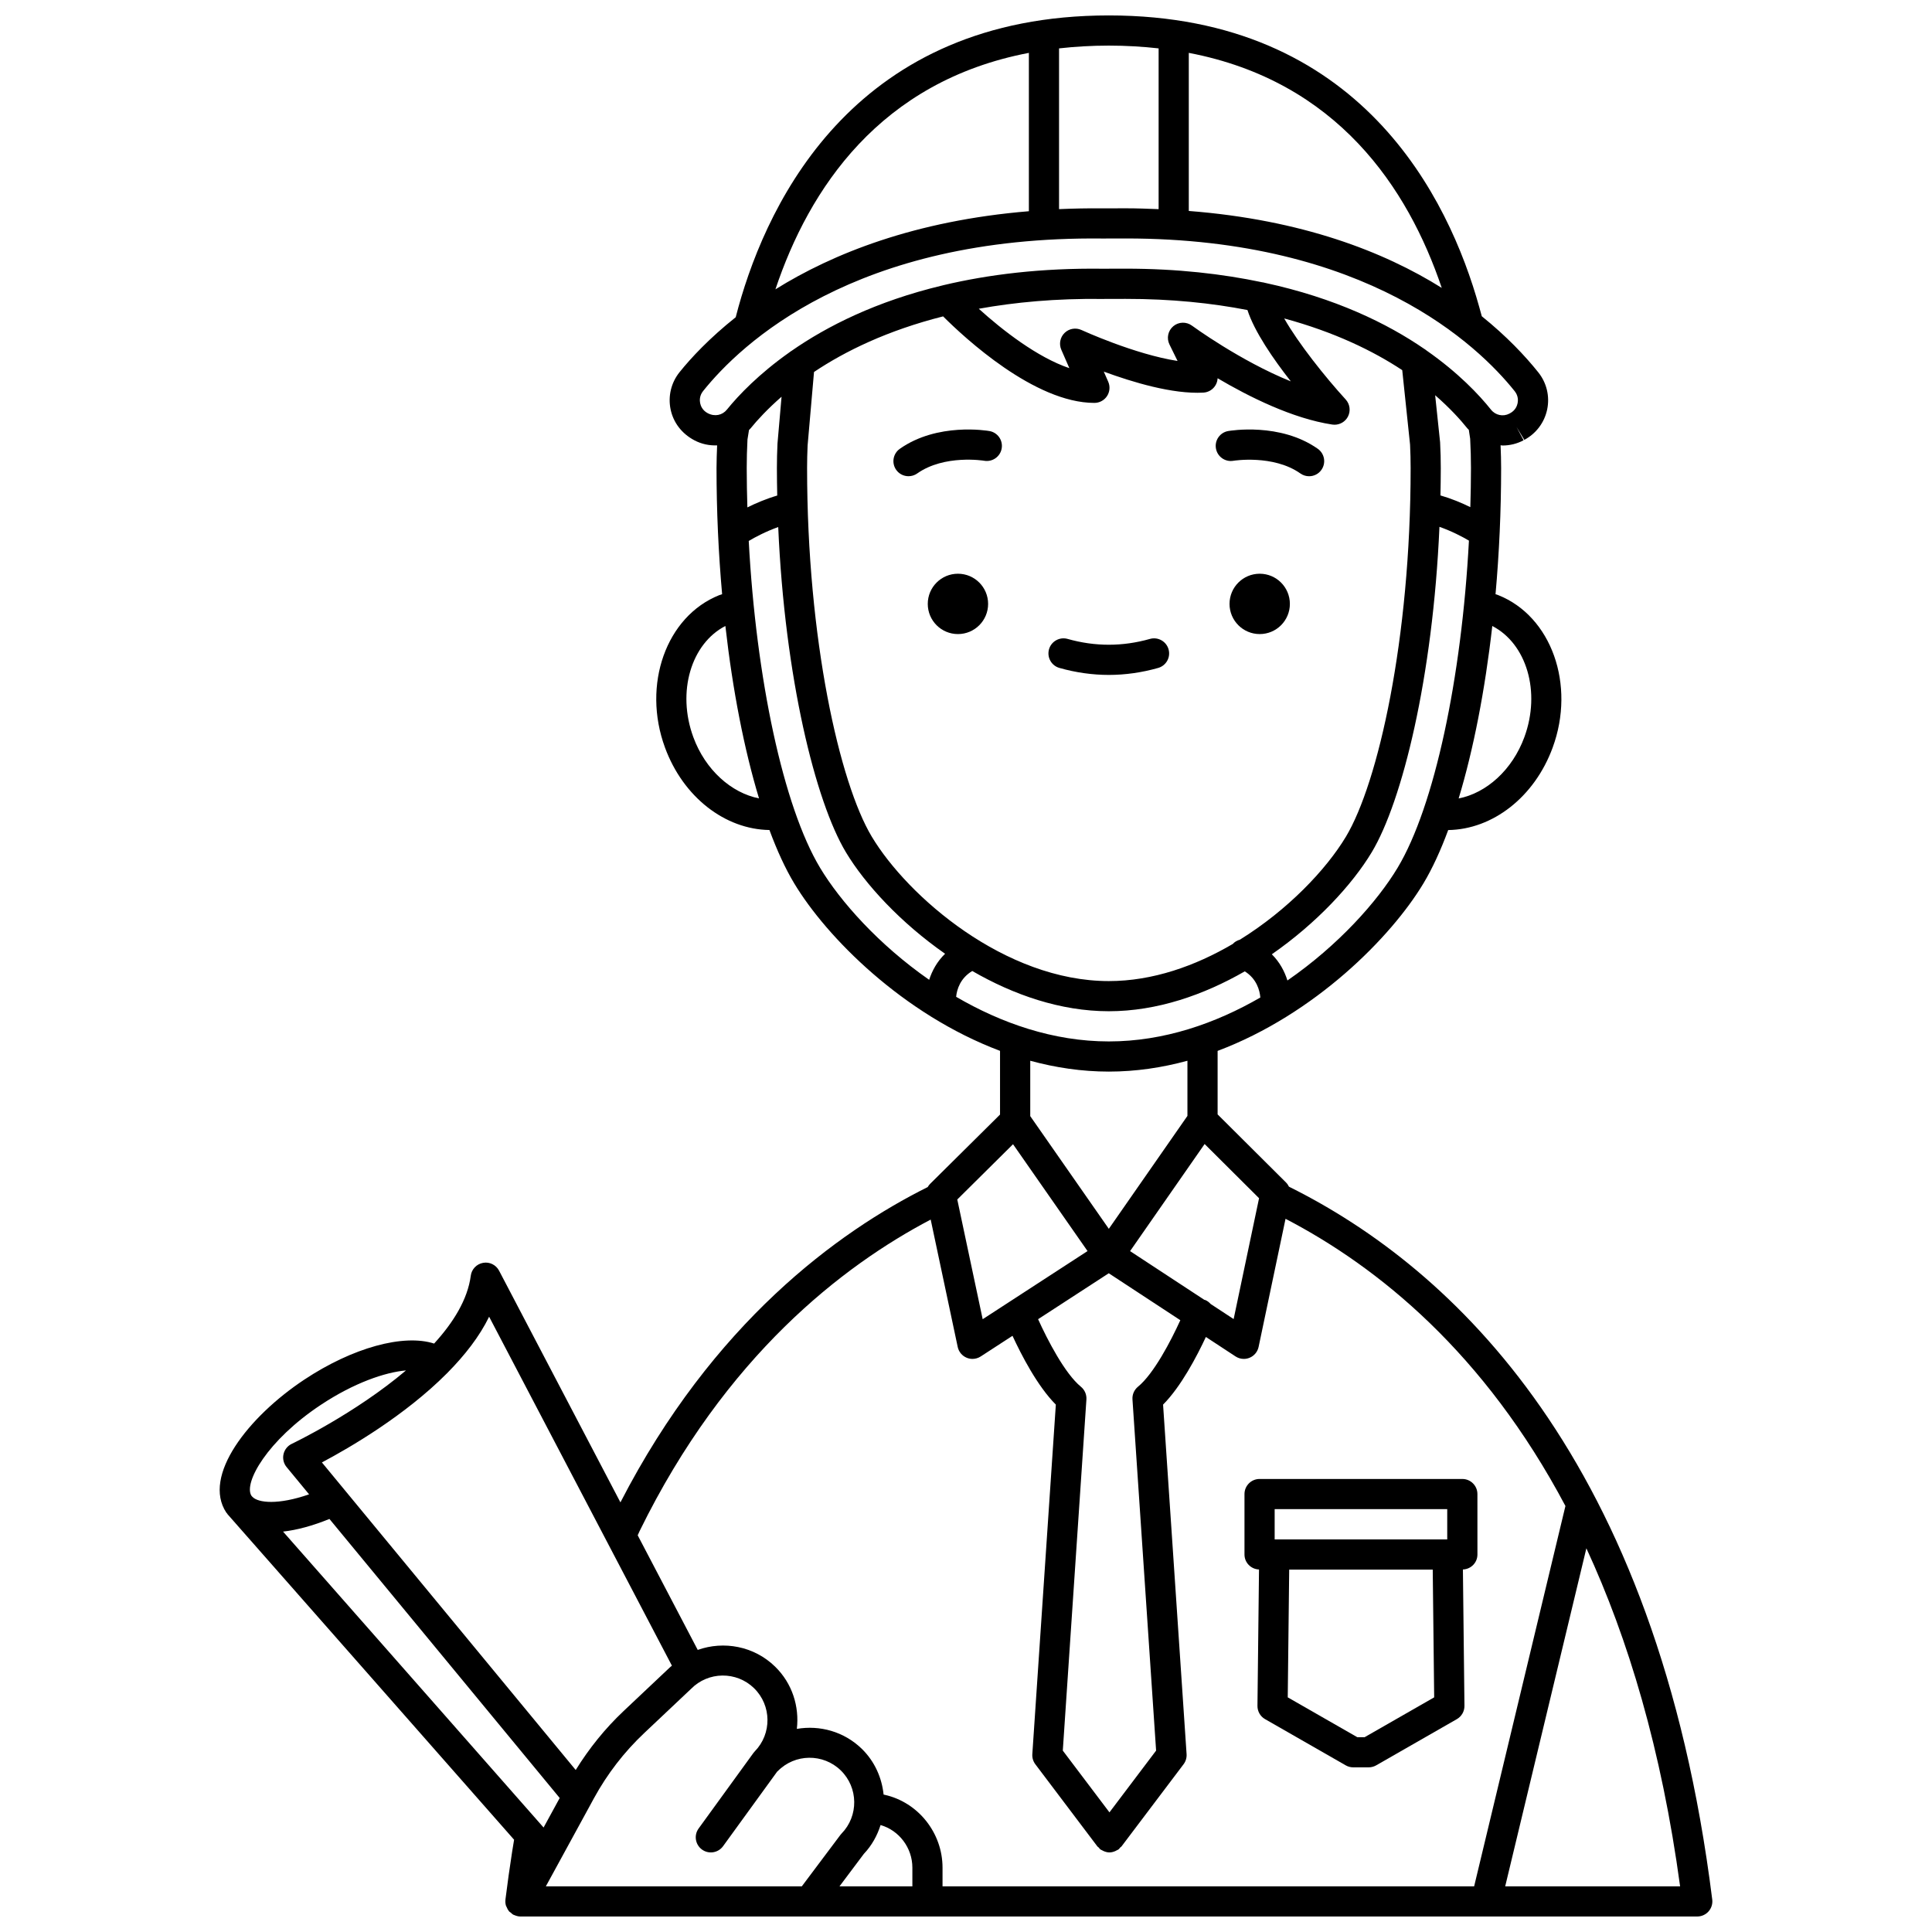 <?xml version="1.0" encoding="UTF-8"?>
<!-- Uploaded to: SVG Repo, www.svgrepo.com, Generator: SVG Repo Mixer Tools -->
<svg width="800px" height="800px" version="1.1" viewBox="144 144 512 512" xmlns="http://www.w3.org/2000/svg">
 <defs>
  <clipPath id="a">
   <path d="m202 148.09h396v503.81h-396z"/>
  </clipPath>
 </defs>
 <path d="m485.83 304.04c0 4.418-3.578 7.996-7.996 7.996-4.414 0-7.996-3.578-7.996-7.996 0-4.418 3.582-7.996 7.996-7.996 4.418 0 7.996 3.578 7.996 7.996"/>
 <path d="m470.87 266.11c0.094-0.02 10.586-1.691 17.754 3.367 0.699 0.496 1.504 0.73 2.301 0.73 1.254 0 2.496-0.586 3.269-1.695 1.273-1.809 0.84-4.297-0.965-5.574-9.977-7.031-23.195-4.801-23.75-4.707-2.176 0.383-3.625 2.453-3.242 4.629 0.387 2.18 2.453 3.633 4.633 3.25z"/>
 <path d="m405.86 304.04c0 4.418-3.578 7.996-7.996 7.996s-7.996-3.578-7.996-7.996c0-4.418 3.578-7.996 7.996-7.996s7.996 3.578 7.996 7.996"/>
 <path d="m384.77 270.2c0.797 0 1.598-0.234 2.301-0.73 7.223-5.09 17.66-3.383 17.766-3.363 2.16 0.371 4.238-1.074 4.617-3.246 0.387-2.176-1.066-4.25-3.242-4.629-0.559-0.098-13.773-2.324-23.75 4.707-1.805 1.273-2.238 3.766-0.965 5.574 0.777 1.102 2.016 1.688 3.273 1.688z"/>
 <g clip-path="url(#a)">
  <path d="m485.82 458.59-0.242-0.121c-0.191-0.383-0.426-0.75-0.734-1.062l-18.164-18.082v-16.828c25.734-9.68 46-30.145 54.57-44.43 2.336-3.894 4.523-8.648 6.539-14.094 11.781-0.168 22.859-8.73 27.68-21.844 6.129-16.672-0.328-34.801-14.402-40.406-0.234-0.094-0.496-0.164-0.738-0.25 0.969-10.836 1.484-22.094 1.484-33.418 0-1.898-0.055-3.914-0.145-6.051 0.184 0.008 0.359 0.059 0.543 0.059 1.887 0 3.789-0.449 5.555-1.387l-1.879-3.531 2.074 3.426c3.129-1.668 5.34-4.609 6.059-8.082 0.719-3.465-0.141-7.039-2.352-9.805-3.516-4.402-8.449-9.613-14.977-14.871l-0.684-2.469c-8.051-28.852-31.492-77.254-98.156-77.254-66.66 0-90.109 48.402-98.168 77.305l-0.711 2.676c-6.941 5.519-11.84 10.766-14.891 14.57-2.227 2.777-3.086 6.367-2.367 9.844 0.723 3.481 2.938 6.426 6.316 8.207 1.898 1 3.973 1.426 6.016 1.336-0.078 2.035-0.16 4.078-0.16 6.019 0 11.328 0.516 22.582 1.484 33.418-0.242 0.09-0.508 0.156-0.742 0.25-14.07 5.606-20.527 23.73-14.398 40.402 4.82 13.121 15.898 21.68 27.68 21.848 2.016 5.445 4.203 10.203 6.539 14.094 8.574 14.289 28.836 34.75 54.57 44.43v16.883l-18.516 18.352c-0.262 0.262-0.473 0.551-0.652 0.863-23.824 11.879-56.941 36.012-81.43 83.559l-32.156-61.395c-0.812-1.543-2.516-2.402-4.242-2.082-1.719 0.305-3.039 1.684-3.262 3.414-0.828 6.289-4.621 12.398-9.715 17.977-8.09-2.606-21.559 1.039-34.434 9.578-14.809 9.824-27.078 25.504-20.637 35.219 0.059 0.094 0.156 0.152 0.219 0.242 0.043 0.059 0.059 0.133 0.109 0.188l75.938 86.262-0.535 3.281c-0.637 4.102-1.227 8.293-1.758 12.574 0 0.016 0.004 0.027 0.004 0.039-0.062 0.543-0.016 1.086 0.141 1.602 0.031 0.109 0.117 0.195 0.156 0.305 0.156 0.395 0.34 0.773 0.621 1.105 0.02 0.027 0.027 0.062 0.047 0.09 0.129 0.145 0.309 0.211 0.453 0.332 0.207 0.18 0.379 0.391 0.629 0.527 0.059 0.031 0.129 0.043 0.188 0.07 0.082 0.039 0.164 0.062 0.246 0.098 0.484 0.195 0.98 0.32 1.477 0.32h0.004 311.88c1.148 0 2.238-0.492 3-1.352 0.754-0.859 1.113-2.004 0.969-3.144-14.66-117.22-68.961-167.38-111.95-188.8zm-20.988 30.977c-0.395-0.441-0.863-0.82-1.449-1.059-0.074-0.031-0.152-0.016-0.227-0.043l-19.672-12.906 19.754-28.383 14.426 14.363-6.734 32.027zm-14.453 118.36-12.363 16.367-12.363-16.367 6.258-93.062c0.082-1.293-0.457-2.543-1.457-3.363-4.266-3.492-8.879-12.453-11.348-17.902l18.73-12.172 18.965 12.441c-2.492 5.473-7.019 14.191-11.227 17.629-1 0.82-1.543 2.07-1.457 3.363zm-108.49-339.88c0-2.441 0.066-4.969 0.199-7.574l0.402-2.508c0.121-0.137 0.262-0.246 0.375-0.391 1.852-2.289 4.594-5.242 8.254-8.438l-1.078 12.398c-0.105 2.231-0.156 4.402-0.156 6.504 0 2.449 0.039 4.875 0.09 7.285-2.988 0.879-5.68 2.035-7.914 3.144-0.102-3.465-0.172-6.941-0.172-10.422zm15.996 0c0-1.984 0.051-4.031 0.137-5.973l1.699-19.496c8.266-5.535 19.477-11.008 34.211-14.734 5.637 5.633 24.227 22.93 40.094 22.93 1.348 0 2.606-0.68 3.348-1.809 0.738-1.129 0.859-2.555 0.32-3.789l-1.18-2.695c7.559 2.777 18.211 6.019 26.379 5.566 1.344-0.07 2.559-0.812 3.238-1.969 0.332-0.566 0.516-1.195 0.547-1.836 8.324 4.91 19.887 10.684 30.387 12.27 0.199 0.031 0.402 0.043 0.598 0.043 1.461 0 2.828-0.801 3.531-2.113 0.797-1.496 0.562-3.332-0.578-4.582-5.422-5.93-12.562-14.898-16.293-21.469 13.277 3.594 23.57 8.602 31.281 13.699l2.074 19.734c0.102 2.133 0.152 4.207 0.152 6.219 0 45.363-8.621 83.473-17.141 97.672-5.25 8.75-15.438 19.449-28.113 27.312-0.719 0.203-1.371 0.562-1.879 1.129-9.926 5.824-21.223 9.84-32.844 9.84-27.496 0-53.293-22.383-62.828-38.277-8.52-14.199-17.141-52.309-17.141-97.672zm116.7-41.883c1.848 5.719 6.844 12.977 11.492 18.902-13.445-5.434-26.035-14.652-26.199-14.77-1.48-1.09-3.527-1.031-4.934 0.148-1.414 1.18-1.84 3.176-1.027 4.832l2.148 4.379c-11.406-1.758-25.301-8.129-25.465-8.203-1.504-0.688-3.285-0.391-4.473 0.773-1.188 1.16-1.535 2.934-0.871 4.453l2.133 4.887c-8.453-2.844-17.762-10.082-24-15.742 9.605-1.73 20.422-2.75 32.746-2.598l6.141-0.016c12.203-0.012 22.867 1.125 32.309 2.953zm-72.926 175.16c10.93 6.312 23.371 10.664 36.195 10.664 12.758 0 25.137-4.309 36.027-10.57 3.156 1.977 3.961 5.035 4.121 6.93-11.832 6.844-25.516 11.641-40.148 11.641-14.762 0-28.57-4.883-40.469-11.824 0.191-1.941 1.082-4.926 4.273-6.84zm83.52 2.516c-0.738-2.375-2.016-4.84-4.133-6.945 11.895-8.258 21.359-18.508 26.492-27.066 8.062-13.43 16.191-46.293 17.93-86.215 3.277 1.16 6.062 2.617 7.816 3.656-1.934 36.457-9.152 70.449-18.891 86.676-5.379 8.969-15.727 20.574-29.215 29.895zm62.789-64.477c-3.191 8.672-10.039 14.805-17.41 16.234 3.91-12.922 6.981-28.621 8.914-45.703 9.07 4.676 12.926 17.43 8.496 29.469zm-14.359-79.094c0.141 2.672 0.211 5.269 0.211 7.773 0 3.453-0.066 6.91-0.168 10.355-2.246-1.105-4.934-2.242-7.918-3.106 0.047-2.398 0.09-4.805 0.09-7.25 0-2.137-0.051-4.34-0.18-6.824l-1.312-12.48c3.848 3.352 6.676 6.449 8.559 8.812 0.109 0.137 0.246 0.227 0.359 0.355zm-7.531-39.977c-15.359-9.613-37.062-18.047-67.035-20.387v-41.895c39.324 7.504 58.102 35.828 67.035 62.281zm-75.031-63.469v42.605c-2.848-0.113-5.691-0.227-8.68-0.227l-6.086 0.016c-4.008-0.043-7.856 0.043-11.621 0.203v-42.598c4.191-0.465 8.57-0.738 13.195-0.738s9 0.273 13.191 0.738zm-34.383 1.188v41.965c-30.168 2.492-51.992 11.234-67.168 20.699 8.887-26.562 27.66-55.125 67.168-62.664zm-85.121 95.48c-1.41-0.742-1.855-1.973-1.992-2.637-0.141-0.668-0.223-1.973 0.777-3.219 9.949-12.414 40.012-41.168 105.9-40.426l6.133-0.016c63.828 0 93.328 28.305 103.05 40.477 0.988 1.234 0.906 2.531 0.77 3.195-0.141 0.668-0.578 1.891-1.98 2.637l-0.195 0.105-0.004 0.004c-1.648 0.875-3.691 0.441-4.859-1.031-3.164-3.973-8.684-9.816-17.105-15.703-0.172-0.156-0.359-0.273-0.555-0.395-9.828-6.766-23.605-13.5-42.285-17.535-0.234-0.082-0.484-0.109-0.738-0.148-10.496-2.211-22.445-3.602-36.191-3.602l-6.094 0.016c-16.285-0.199-30.188 1.527-42.098 4.348-0.141 0.039-0.277 0.051-0.41 0.105-17.48 4.195-30.492 10.77-39.887 17.309-0.191 0.125-0.383 0.23-0.551 0.383-8.062 5.699-13.445 11.309-16.586 15.188-1.215 1.504-3.227 1.941-5.102 0.945zm-3.801 85.867c-4.426-12.031-0.57-24.793 8.492-29.469 1.93 17.078 5.004 32.773 8.914 45.691-7.34-1.441-14.223-7.551-17.406-16.223zm33.57 34.586c-9.727-16.215-16.941-50.16-18.887-86.586 1.719-1.02 4.508-2.504 7.812-3.688 1.742 39.898 9.871 72.742 17.926 86.164 5.106 8.508 14.5 18.688 26.297 26.922-2.152 2.082-3.453 4.531-4.219 6.902-13.352-9.293-23.586-20.809-28.93-29.715zm76.543 54.039c7.18 0 14.156-1.055 20.828-2.875v14.617l-20.832 29.926-20.824-29.863v-14.68c6.676 1.82 13.645 2.875 20.828 2.875zm-25.391 19.246 19.746 28.316-27.789 18.059-6.731-31.727zm-98.941 102.48c22.707-46.355 53.922-70.332 77.121-82.508l7.16 33.754c0.273 1.289 1.164 2.359 2.383 2.863 0.492 0.203 1.012 0.305 1.531 0.305 0.758 0 1.52-0.219 2.18-0.648l8.426-5.473c2.356 5.094 6.621 13.355 11.484 18.234l-6.231 92.633c-0.062 0.961 0.219 1.91 0.801 2.676l16.449 21.781c0.094 0.121 0.23 0.168 0.332 0.273 0.156 0.168 0.262 0.363 0.449 0.508 0.145 0.109 0.309 0.156 0.461 0.238 0.137 0.074 0.258 0.148 0.398 0.207 0.5 0.211 1.02 0.359 1.547 0.359h0.004 0.004c0.527 0 1.047-0.145 1.547-0.359 0.141-0.059 0.266-0.133 0.398-0.207 0.152-0.082 0.316-0.133 0.461-0.238 0.188-0.145 0.293-0.34 0.449-0.508 0.102-0.109 0.238-0.152 0.332-0.273l16.449-21.781c0.582-0.77 0.863-1.719 0.801-2.676l-6.231-92.633c4.762-4.777 8.961-12.816 11.344-17.93l7.863 5.16c0.664 0.438 1.422 0.656 2.195 0.656 0.516 0 1.035-0.102 1.527-0.305 1.223-0.504 2.109-1.578 2.387-2.875l7.137-33.949c24.613 12.805 52.695 35.586 74.176 76.109l-24.195 100.8h-140.88v-4.961c0-9.215-6.461-17.336-15.367-19.309-0.094-0.02-0.164-0.031-0.25-0.051-0.465-4.441-2.336-8.762-5.769-12.121-4.727-4.606-11.172-6.328-17.223-5.289 0.688-5.898-1.191-12.039-5.762-16.5-5.606-5.469-13.629-6.871-20.504-4.43l-15.91-30.375zm-24.867 94.191 12.023-22.016c0-0.004 0.004-0.008 0.004-0.012l0.719-1.32c3.527-6.453 8.016-12.273 13.359-17.309l12.344-11.648c4.559-4.668 12.059-4.758 16.727-0.207 4.664 4.559 4.754 12.059 0.203 16.727-0.137 0.141-0.262 0.289-0.375 0.445l-14.516 20.004c-1.297 1.789-0.898 4.285 0.891 5.586 1.781 1.297 4.285 0.895 5.582-0.887l14.352-19.785c0.008-0.008 0.012-0.016 0.02-0.023 0.031-0.031 0.07-0.039 0.105-0.07 4.551-4.668 12.055-4.758 16.727-0.203 4.664 4.555 4.754 12.059 0.203 16.727-0.121 0.125-0.234 0.258-0.336 0.395l-10.203 13.598zm3.672-23.414-4.273 7.824-69.043-78.422c3.688-0.414 7.828-1.531 12.293-3.352zm80.602 14.809c2.129-2.238 3.555-4.875 4.434-7.641 4.91 1.414 8.426 6.035 8.426 11.289v4.957h-19.312zm-99.305-142.35 48.441 92.477c-0.184 0.172-0.395 0.297-0.57 0.48l-12.223 11.531c-4.914 4.633-9.148 9.895-12.703 15.633l-67.262-81.508c7.363-3.898 22.027-12.43 33.156-23.629 0.078-0.059 0.133-0.145 0.207-0.211 4.477-4.539 8.383-9.496 10.953-14.773zm-44.594 23.352c8.801-5.836 17.004-8.633 22.562-9.121-13.496 11.441-29.988 19.32-30.258 19.449-1.117 0.527-1.926 1.539-2.199 2.746-0.273 1.207 0.031 2.469 0.816 3.418l5.961 7.227c-8.215 2.863-13.48 2.262-15.008 0.672l-0.293-0.332c-2.066-3.383 4.148-14.594 18.418-24.059zm313.86 127.61 21.516-89.594c11.074 23.93 19.918 53.348 24.84 89.594z"/>
 </g>
 <path d="m477.65 559.93-0.41 36.141c-0.016 1.449 0.75 2.797 2.012 3.516l21.383 12.25c0.605 0.348 1.289 0.527 1.988 0.527h4.09c0.699 0 1.383-0.18 1.988-0.527l21.383-12.25c1.254-0.719 2.027-2.066 2.012-3.516l-0.41-36.141c2.137-0.082 3.848-1.812 3.848-3.965l-0.004-16.023c0-2.207-1.789-4-4-4h-53.73c-2.211 0-4 1.793-4 4v16.023c0 2.152 1.715 3.887 3.852 3.965zm28 44.441h-1.961l-18.422-10.555 0.383-33.855h38.039l0.383 33.855zm-23.852-60.43h45.734v8.023h-45.734z"/>
 <path d="m424.76 321.01c4.34 1.23 8.742 1.852 13.082 1.852 4.344 0 8.75-0.625 13.082-1.852 2.125-0.602 3.359-2.812 2.754-4.934-0.602-2.129-2.828-3.356-4.934-2.754-7.262 2.055-14.551 2.055-21.812 0-2.106-0.605-4.34 0.629-4.934 2.754-0.598 2.125 0.637 4.332 2.762 4.934z"/>
</svg>